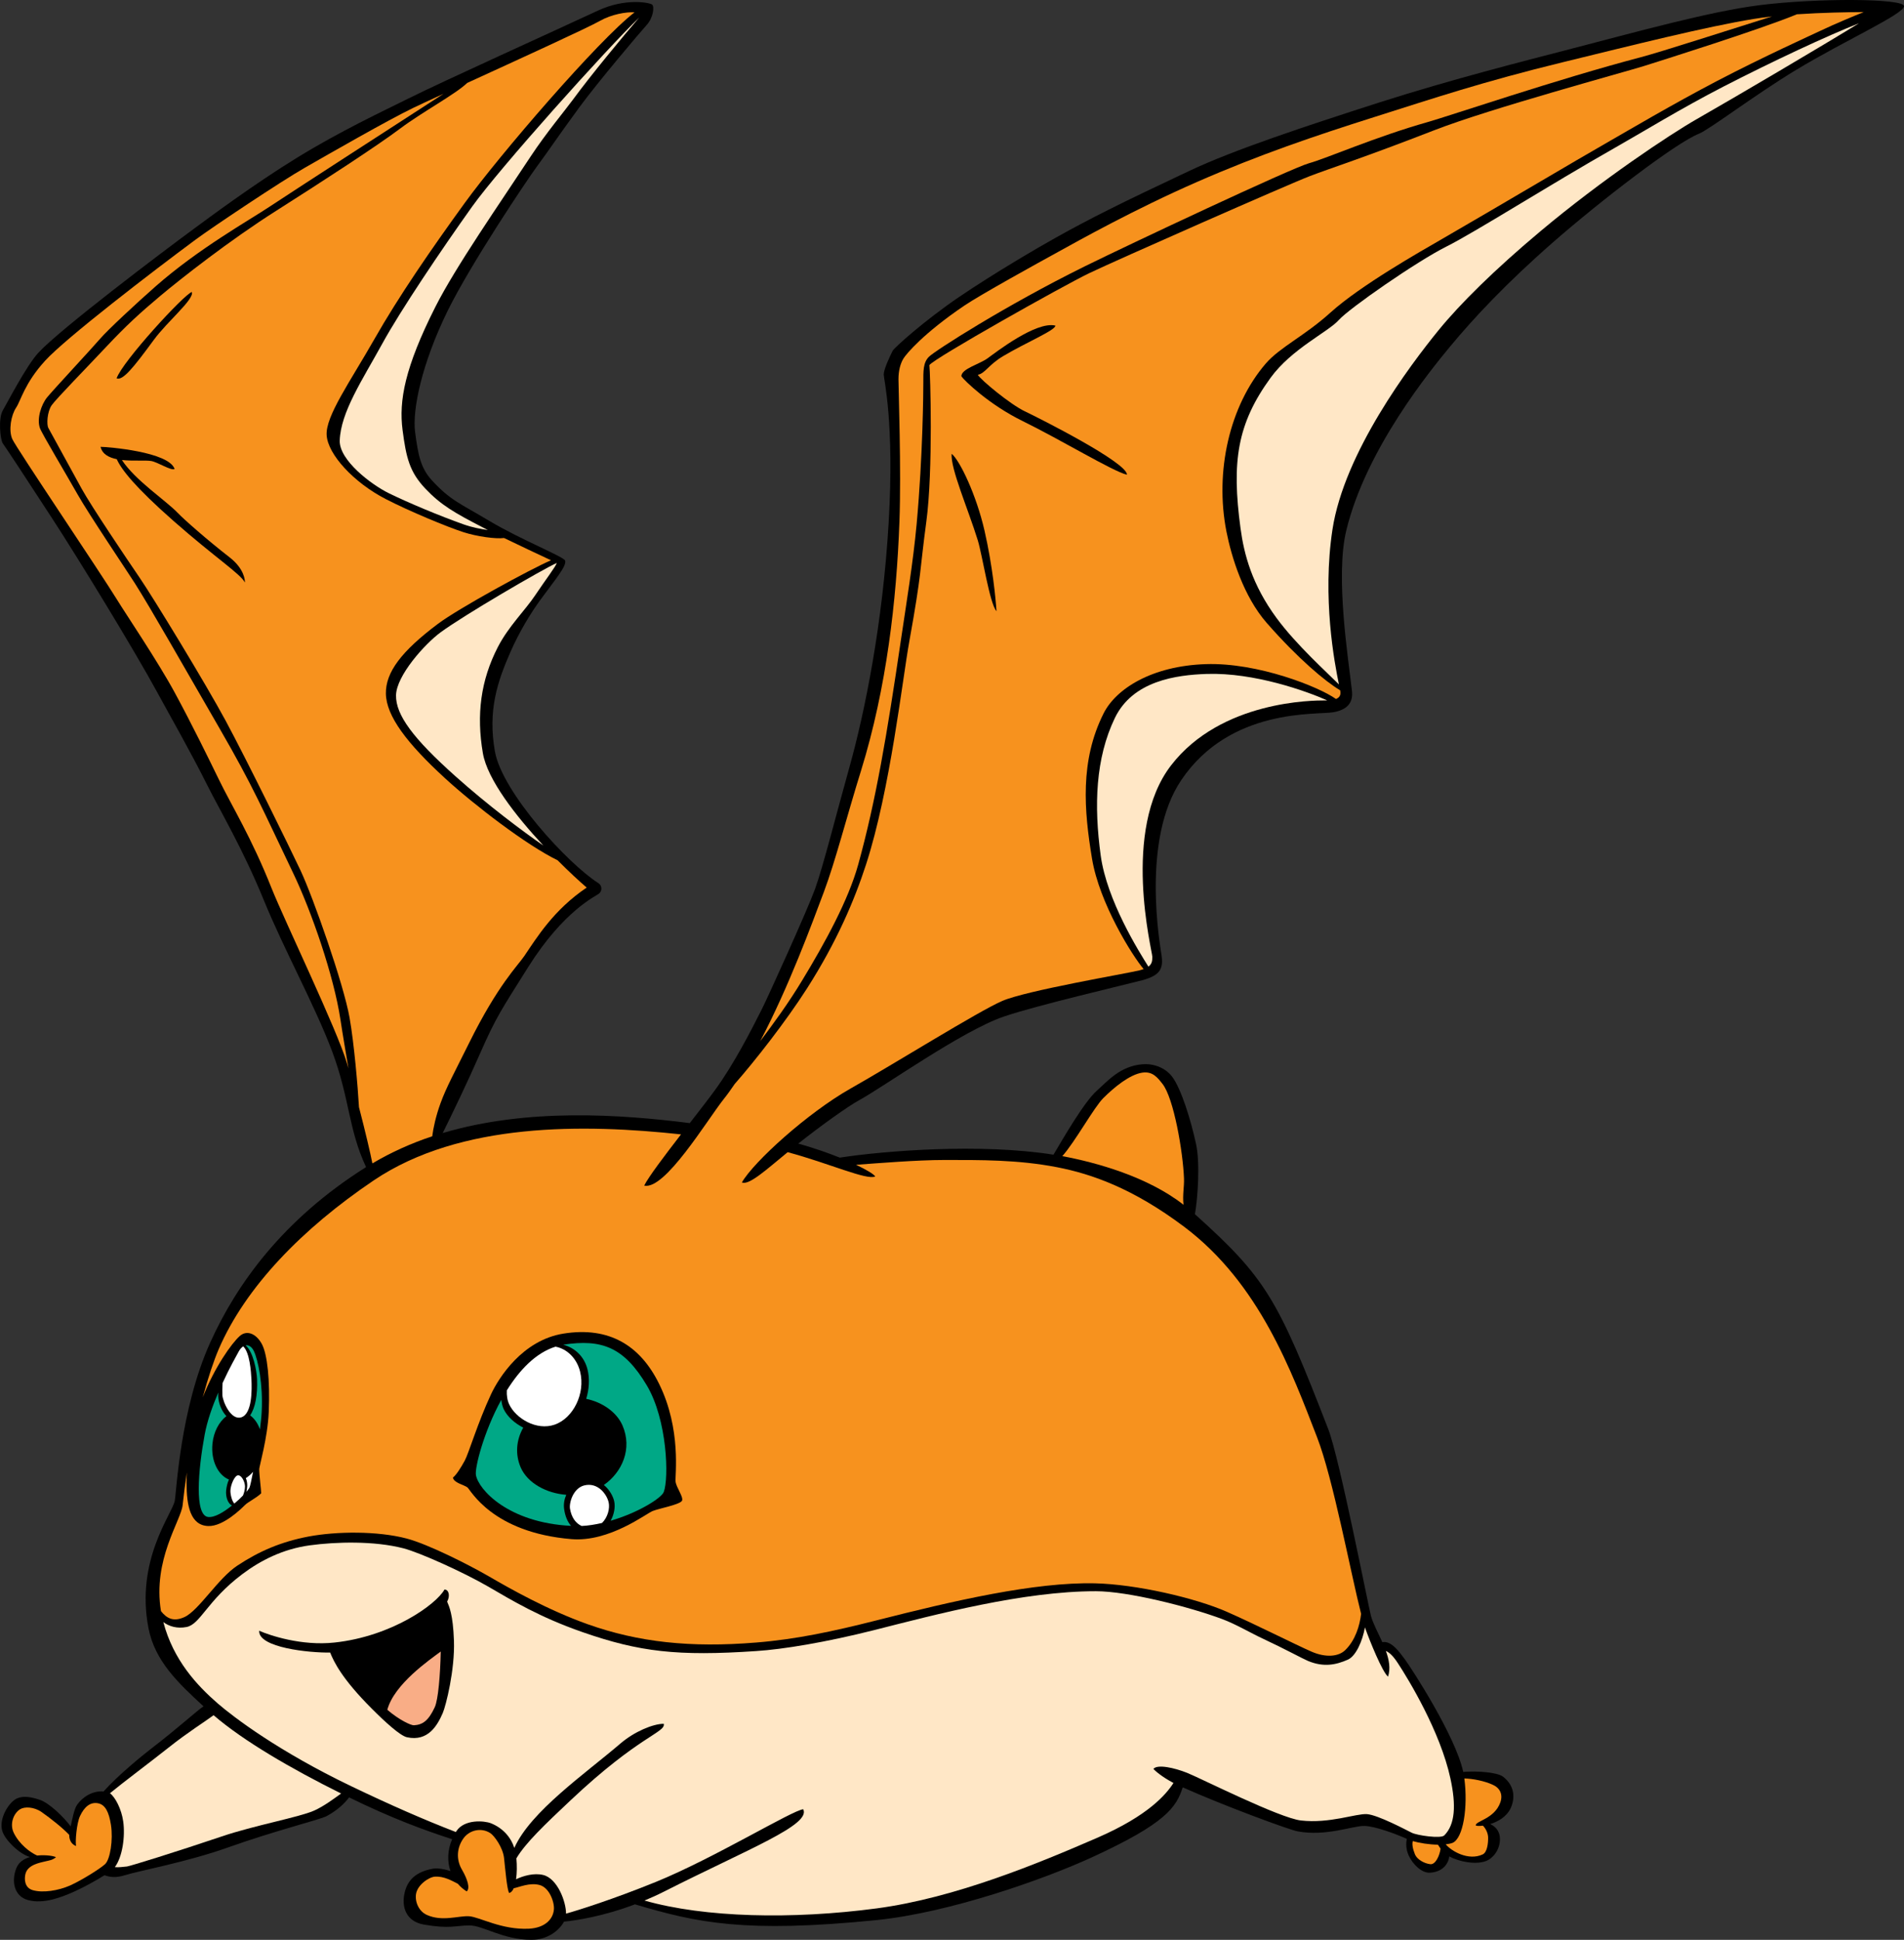 <?xml version="1.0" encoding="utf-8"?>
<!-- Generator: Adobe Illustrator 20.1.0, SVG Export Plug-In . SVG Version: 6.00 Build 0)  -->
<svg version="1.1" id="Layer_1" xmlns="http://www.w3.org/2000/svg" xmlns:xlink="http://www.w3.org/1999/xlink" x="0px" y="0px"
	 viewBox="0 0 347.937 354.446" style="enable-background:new 0 0 347.937 354.446;" xml:space="preserve">
<rect x="0" y="0" width="347.937" height="354.446" fill="#333333" stroke="none"/>
<g>
	<path d="M321.554,0.945c-9.02,1.141-21.715,4.668-35.527,8.258
		c-6.703,1.738-20.855,5.32-33.922,9.504c-13.848,4.449-26.609,8.672-34.746,12.508
		c-12.754,5.996-18.301,8.789-24.402,12.199c-3.059,1.699-11.211,6.453-17.648,10.82
		c-6.434,4.375-11.934,9.336-12.191,9.875c-0.547,1.078-1.625,3.406-1.625,4.305
		c0,0.898,1.981,8.797,0.899,27.09c-1.075,18.312-4.309,34.453-7.168,44.684
		c-2.242,7.977-4.844,18.309-6.285,22.254c-1.441,3.957-8.457,19.414-9.688,21.895
		c-1.98,3.945-5.207,10.227-8.625,14.883c-1.137,1.57-2.812,3.719-4.578,5.996
		c-12.711-1.601-29.668-2.785-45.148,1.817c1.617-3.25,4.586-9.422,6.785-14.445
		c2.988-6.824,4.016-8.203,8.852-15.906c6.461-10.281,12.32-12.922,12.922-13.398
		c0.598-0.477,0.605-1.445-0.113-1.914c-5.633-3.594-17.594-16.621-18.906-24.07
		c-1.316-7.461,0.441-12.719,2.852-18.203c1.602-3.633,3.648-6.996,5.398-9.41
		c2.703-3.711,4.914-6.273,4.578-7.258c-0.23-0.699-8.234-3.895-13.789-7.215
		c-5.504-3.289-7.168-3.777-10.527-7.414c-2.148-2.336-2.547-4.781-3.094-8.836
		c-0.543-4.063,1.227-12.57,5.965-22.211c4.184-8.496,14.328-23.656,16.332-26.383
		c2.512-3.406,3.219-4.617,7.715-10.762c3.309-4.52,11.129-13.754,12.324-15.066
		c1.191-1.32,1.434-3.352,0.961-3.711c-0.484-0.363-4.875-1.226-9.879,1.102
		c-8.074,3.769-28.301,12.898-34.629,16.062c-4.664,2.328-12.293,5.871-20.273,10.766
		c-7.988,4.891-16.332,11.121-19.02,13.102c-5.383,3.949-24.41,18.301-28.359,22.609
		c-2.227,2.433-5.75,9.293-6.465,10.488c-0.879,1.465-0.5,5.383,0,6.082
		c0.688,0.961,4.281,6.418,9.055,13.762c4.707,7.227,14.91,23.887,19.246,31.871
		c2.152,3.969,5.906,10.504,9.117,16.93c2.231,4.445,6.441,11.535,10.238,20.812
		c3.617,8.887,9.348,19.297,12.469,27.578c3.27,8.691,2.981,14.316,6.242,21.258
		c-15.25,9.594-23.707,21.477-28.496,32.094c-5.5,12.196-6.16,27.391-6.465,28.895
		c-0.473,2.395-7.211,10.801-4.805,23.242c1.172,6.082,5.527,10.117,10.059,14.297
		c-1.391,0.949-4.656,3.973-9.559,7.734c-1.641,1.262-6.129,4.922-8.707,7.824
		c-2.043-0.18-3.875,1.063-4.836,2.43c-0.559,0.789-0.93,2.891-1.172,3.953
		c-1.149-1.562-3.836-4.266-5.684-4.871c-1.465-0.48-2.93-0.781-4.145-0.234
		c-1.441,0.652-3.359,3.672-2.664,5.957c0.488,1.609,3.027,4.141,5.043,4.746
		c-1.074,0.324-2.027,0.918-2.457,1.98c-0.992,2.434-0.426,5.195,2.109,5.883
		c2.898,0.781,6.195-0.559,8.301-1.484c2.043-0.922,3.91-1.965,5.668-3.047
		c0.98,0.312,1.961,0.555,3.883-0.051c2.266-0.715,11.312-2.402,18.66-5.02
		c8.734-3.117,16.797-5.07,18.066-5.742c2.031-1.094,3.391-2.441,4.094-3.418
		c7.973,3.895,13.66,5.957,18.832,7.645c-0.867,2.016-0.906,4.055-0.305,5.82
		c-0.996-0.34-2.375-0.602-3.309-0.418c-2.961,0.586-4.484,1.973-5.055,4.324
		c-0.621,2.562,0.184,5.285,3.508,5.871c4.777,0.832,5.816,0.156,8.332,0.156
		c2.512,0,6.074,2.629,11.344,2.629c2.902,0,5.074-1.711,5.922-3.32
		c2.312-0.227,7.219-0.988,12.973-3.164c11.359,3.375,20.07,5.281,44.024,2.891
		c13.477-1.352,30.801-7.492,39.485-11.484c13.516-6.203,15.43-9.152,16.59-12.785
		c7.246,3.242,19.309,7.723,20.977,8.035c5.133,0.977,10.019-0.984,12.141-0.984
		c2.012,0,6.062,1.562,7.836,2.363c-0.176,0.781-0.18,1.914,0.355,3.074
		c0.738,1.602,2.383,3.176,3.824,3.109c2.445-0.109,3.453-1.742,3.57-2.98
		c1.801,0.977,4.922,1.602,6.84,0.801c1.078-0.449,2.477-1.973,2.422-4.043
		c-0.043-1.641-1.07-2.324-1.777-2.668c1.441-0.438,3.043-1.336,3.785-2.996
		c0.781-1.816,0.684-3.984-1.418-5.645c-1.094-0.859-5-1.094-7.293-0.879
		c-1.438-6.66-9.582-19.121-10.66-20.566c-0.98-1.297-2.445-3.469-4.125-3.145
		c-0.777-1.719-1.68-3.371-2.07-4.766c-0.469-1.707-5.738-28.789-7.812-34.16
		c-9.238-23.848-11.363-27.579-24.367-39.278c0.527-2.902,0.969-9.402,0.195-12.879
		c-0.961-4.387-2.695-10.051-4.379-12.277c-0.973-1.289-2.934-2.422-5.387-2.238
		c-4.121,0.305-6.531,3.227-8.309,4.789c-2.355,2.059-6.262,8.875-7.965,11.734
		c-13.375-2.125-31.055-0.703-39.047,0.539c-2.168-0.867-4.762-1.777-7.59-2.57
		c4.27-3.375,9.141-6.852,11.133-7.93c4.309-2.332,18.727-12.625,26.383-15.262
		c5.941-2.043,22.602-5.918,25.293-6.641c3.129-0.832,3.949-1.965,3.59-4.473
		c-0.273-1.906-3.789-21.191,3.594-32.117c8.973-13.285,24.75-11.852,27.797-12.391
		c3.051-0.535,3.57-2.254,3.395-3.863c-0.645-5.758-3.082-20.91-1.047-29.328
		c3.586-14.894,15.43-29.344,18.957-33.605c4.301-5.195,10.258-11.582,18.875-19.113
		c8.613-7.539,22.457-18.168,26.582-19.781c1.867-0.723,10.344-7.176,17.766-11.66
		c9.062-5.469,19.746-10.227,19.746-11.668C347.937-0.309,331.961-0.375,321.554,0.945z"/>
	<path style="fill:#F7921E;" d="M150.554,162.977c2.148-5.742,4.105-13.516,6.816-22.242
		c4.657-15.078,6.465-31.051,6.993-45.406c0.352-9.336-0.176-24.398-0.176-26.016
		c0-1.613,0.359-2.875,0.887-3.77c0.547-0.898,3.711-4.66,11.133-9.691
		c2.969-2.012,13.633-7.891,17.227-9.863c3.586-1.977,13.82-7.719,25.305-12.742
		c11.484-5.027,21.586-8.434,32.352-11.844c10.773-3.41,19.863-6.465,34.57-10.051
		c12.734-3.106,26.027-6.461,34.82-7.891c1.055-0.176,2.184-0.324,3.344-0.457
		c-7.598,2.383-20.199,6.453-23.984,7.453c-15.254,4.008-34.73,10.648-38.934,11.844
		c-9.512,2.688-18.488,6.641-21.715,7.531c-3.227,0.898-32.789,14.805-40.98,18.844
		c-14.523,7.176-27.383,15.434-28.457,16.512c-1.086,1.074-1.027,2.641-1.027,4.789
		c0,1.387-0.066,13.086-1.219,25.762c-0.645,7.031-1.91,14.664-2.863,21.121
		c-2.586,17.578-4.59,29.43-7.813,41.102c-1.816,6.531-6.004,14.187-10.234,21.16
		c-2.539,4.207-5.262,7.918-7.688,11.133C144.175,180.273,148.425,168.641,150.554,162.977z"/>
	<path style="fill:#FFE7C6;" d="M97.788,108.785c-1.793,2.695-4.852,5.652-6.801,9.426
		c-3.148,6.102-3.953,12.398-2.746,19.414c0.824,4.797,6,11.457,11.055,16.875
		c-3.734-2.566-10.195-7.41-16.035-12.633c-7.746-6.914-10.965-11.227-10.891-14.832
		c0.074-3.594,5.254-9.367,8.141-11.492c4.336-3.195,18.734-11.574,21.227-12.676
		C101.62,103.434,99.671,105.969,97.788,108.785z"/>
	<path style="fill:#FFE7C6;" d="M104.687,18.219c-1.383,1.895-4.93,6.141-7.672,10.305
		c-5.746,8.731-13.742,20.195-17.465,27.566c-5.59,11.074-6.68,17.148-5.984,22.496
		c0.66,5.035,1.266,7.633,4.152,10.684c2.848,3.012,5.359,4.449,10.567,7.133
		c0.266,0.137,0.566,0.293,0.859,0.441c-1.215-0.172-2.77-0.441-4.445-1.035
		c-4.285-1.516-10.094-3.945-13.641-5.684c-3.227-1.582-9.094-6.039-8.977-9.629
		c0.18-5.188,4.102-11.008,7.781-17.707c3.344-6.098,10.758-17.102,16.387-25
		c5.016-7.043,24.676-28.926,30.562-34.59C113.863,6.629,107.945,13.766,104.687,18.219z"/>
	<path style="fill:#F7921E;" d="M109.632,3.816c2.082-1.187,4.809-1.672,6.328-1.562
		c-6.566,5.027-24.703,26.098-31.023,34.82c-6.129,8.445-12.09,17.102-16.516,24.883
		c-4.426,7.773-8.969,14.113-8.727,17.582c0.234,3.473,4.875,8.602,10.824,11.664
		c4.145,2.141,11.18,5.082,14.18,6.039c2.445,0.789,5.891,1.269,7.41,1.062
		c2.848,1.379,6.066,2.894,8.578,4.07c-3.766,1.625-16.871,8.773-20.656,11.617
		c-6.683,5.008-9.57,8.855-9.512,12.742c0.062,4.121,3.867,9.094,10.766,15.434
		c5.43,4.98,14.965,12.285,20.617,15.027c2.031,2.043,3.91,3.781,5.309,4.984
		c-6.027,4.07-9.098,9.109-11.398,12.508c-1.191,1.758-4.824,5.266-10.09,15.898
		c-2.633,5.312-4.184,8.133-5.211,10.977c-0.851,2.312-1.351,4.641-1.523,6.062
		c-3.781,1.25-7.449,2.891-10.937,4.953c-0.352-1.836-1.324-5.938-2.449-10.273
		c-0.215-3.719-0.883-11.602-1.723-16.359c-1.074-6.102-6.629-21.93-8.969-26.914
		c-2.074-4.402-9.871-20.273-13.641-27.277c-3.77-6.996-13.25-22.531-15.793-26.254
		c-2.297-3.363-8.762-12.953-10.527-16.152c-1.762-3.199-5.91-10.805-6.101-11.129
		c-0.355-0.59-0.238-2.988,0.602-4.18c0.84-1.195,6.359-6.824,9.949-10.652
		c3.586-3.828,6.195-6.215,9.906-9.328c3.707-3.109,12.684-10.168,21.18-15.551
		c8.488-5.387,18.418-11.84,22.723-15.074c3.914-2.934,10.086-6.262,12.172-8.281
		C94.823,10.828,107.515,5.027,109.632,3.816z"/>
	<path style="fill:#F7921E;" d="M49.64,162.324c-3.703-9.336-7.324-15.105-9.688-19.98
		c-1.605-3.305-4.902-10.047-8.02-15.789c-3.106-5.742-8.938-14.352-10.531-16.961
		c-2.965-4.844-18.437-27.746-19.152-29.363c-0.723-1.613-0.215-4.387,0.688-5.73
		c0.894-1.348,1.547-4.473,5.316-8.598c3.769-4.129,19.586-16.269,27.512-22.137
		c3.16-2.332,15.551-10.613,19.953-13.125c4.391-2.512,15.156-8.695,19.824-10.941
		c0.992-0.484,2.98-1.402,5.516-2.566c-9.531,6.16-28.195,18.234-31.656,20.539
		c-3.945,2.629-13.094,7.726-20.988,14.668c-3.316,2.91-8.828,8.027-10.141,9.582
		c-1.32,1.551-8.59,9.363-9.664,10.68s-1.918,3.906-1.316,5.617
		c0.359,1.012,4.906,8.613,6.938,12.207c2.039,3.59,8.832,13.672,10.414,16.152
		c3.105,4.898,8.848,15.074,15.43,26.438c6.274,10.844,7.899,14.836,13.516,26.555
		c3.336,6.953,7.418,18.781,8.613,26.68c0.453,3,1.027,6.289,1.473,8.965
		c-0.094-0.324-0.184-0.645-0.277-0.957C61.601,188.164,51.984,168.203,49.64,162.324z"/>
	<path style="fill:#FFFFFF;" d="M43.511,269.571c0.684,0,1.262,1.25,1.258,2.062
		c-0.008,0.555-0.156,1.121-0.367,1.629c-0.445,0.457-0.984,0.977-1.57,1.465
		c-0.434-0.383-0.742-1.648-0.727-2.352C42.132,271.329,42.878,269.571,43.511,269.571z"/>
	<path style="fill:#FFFFFF;" d="M44.921,270.079c0.484-0.293,0.934-0.684,1.328-1.152
		c-0.289,1.496-0.535,2.598-0.648,2.871c-0.059,0.148-0.27,0.438-0.582,0.801
		c0.082-0.34,0.137-0.703,0.156-1.055C45.195,271.133,45.14,270.555,44.921,270.079z"/>
	<path style="fill:#00A886;" d="M47.82,257.95c-0.039,0.887-0.16,2.02-0.316,3.23
		c-0.387-1.094-1.008-1.992-1.797-2.566c0.945-1.367,1.375-3.738,1.27-6.563
		c-0.074-1.641-0.699-5.039-2.09-6.223c0.555-0.105,1.105,0.246,1.488,1.008
		C47.179,248.469,48.085,252.989,47.82,257.95z"/>
	<path style="fill:#FFFFFF;" d="M43.636,246.922c0.246-0.437,0.527-0.73,0.809-0.915
		c1.199,1.141,1.43,4.61,1.504,6.044c0.086,1.797,0.168,6.328-1.887,6.934
		c-1.883,0.547-3.328-2.832-3.418-4.024c-0.031-0.527-0.02-1.398,0.031-2.266
		C41.964,249.903,43.218,247.688,43.636,246.922z"/>
	<path style="fill:#00A886;" d="M41.37,258.758c-1.332,1.027-2.34,2.863-2.547,5.051
		c-0.301,3.059,1.012,5.73,3.016,6.535c-0.262,0.555-0.43,1.238-0.512,1.961
		c-0.121,1.219,0.328,2.441,1.062,2.781c-1.504,1.223-3.219,2.258-4.387,2.094
		c-2.48-0.344-1.801-8.547-0.602-15.031c0.465-2.531,1.438-5.254,2.488-7.703
		c0,0.234-0.02,0.438-0.012,0.68C39.925,256.415,40.491,257.813,41.37,258.758z"/>
	<path style="fill:#F7921E;" d="M12.792,344.524c-2.113,0.926-4.93,1.395-6.809,0.848
		c-1.512-0.441-1.566-2.031-1.332-2.969c0.422-1.699,2.66-2.043,3.602-2.285
		c0.938-0.227,1.254-0.215,1.973-0.75c-0.203-0.207-1.785-0.5-3.434-0.324
		c-1.309-0.566-3.297-2.109-4.285-4.16c-0.789-1.641,0-3.586,1.168-4.297
		c0.789-0.5,2.531-0.469,3.949,0.527c1.656,1.16,3.883,2.93,5.023,4.152
		c-0.004,1.172,0.594,1.797,1.254,2.039c-0.172-0.801,0.098-4.133,0.719-5.469
		c0.789-1.699,1.902-2.625,3.32-2.336c1.316,0.266,1.973,1.633,2.336,3.945
		c0.422,2.707-0.137,6.32-1.082,7.18C18.257,341.485,14.902,343.575,12.792,344.524z"/>
	<path style="fill:#FFE7C6;" d="M57.3,330.879c-2.754,1.191-10.988,2.707-16.746,4.668
		c-8.621,2.91-16.781,5.43-17.348,5.5c-0.809,0.086-1.547,0.184-2.219,0.117
		c1.398-1.887,1.914-5.609,1.531-8.344c-0.316-2.254-1.445-4.43-2.426-5.156
		c2.551-2.098,7.207-5.562,10.77-8.387c3.398-2.707,6.82-4.855,8.168-5.871
		c5.527,4.75,14.199,9.777,23.309,14.309C61.081,328.602,59.195,330.059,57.3,330.879z"/>
	<path style="fill:#F7921E;" d="M96.655,352.415c-5.02,0.242-9.035-2.16-10.949-2.277
		c-1.914-0.117-4.879,1.035-7.711-0.246c-1.395-0.625-2.18-2.273-1.98-3.766
		c0.242-1.73,2.383-3.156,3.473-3.227c1.633-0.094,3.055,0.734,4.176,1.301
		c0.469,0.535,0.996,1.027,1.625,1.395c0.652-0.547,0.145-2.234-0.863-3.953
		c-1.082-1.836-0.981-3.984,0.262-5.734c1.086-1.512,3.238-2.039,4.906-0.965
		c0.715,0.457,2.297,2.598,2.516,4.551c0.215,1.953,0.535,5.75,0.926,6.387
		c0.355-0.059,0.629-0.379,0.844-0.859c0.992-0.184,2.926-1.094,4.75-0.586
		c1.781,0.488,2.715,3.164,2.59,4.48C101.054,350.743,99.519,352.266,96.655,352.415z"/>
	<path style="fill:#F7921E;" d="M261.383,340.626c-1.141-0.117-2.449-0.898-2.812-1.789
		c-0.43-1.082-0.551-1.851-0.398-2.43c1.211,0.359,2.996,0.633,4.594,0.656
		c0.172,0.25,0.328,0.496,0.484,0.73C263.082,339.044,262.336,340.723,261.383,340.626z"/>
	<path style="fill:#F7921E;" d="M272.828,326.133c1.285,0.586,1.848,1.758,1.344,3.203
		c-1.09,3.066-4.613,3.391-4.488,4.219c0.195,0.098,0.684,0.109,1.305,0.031
		c0.562,0.574,0.941,1.395,0.953,2.195c0.008,1.016-0.156,2.656-0.988,3.055
		c-2.605,1.234-5.75-0.601-6.758-1.844c0.469-0.059,0.898-0.125,1.223-0.254
		c1.992-0.801,2.859-6.602,2.176-11.777C269.109,325.001,271.258,325.399,272.828,326.133z"/>
	<path style="fill:#FFE7C6;" d="M253.648,306.36c0.488-1.496,0.191-3.098-0.391-4.699
		c0.676,0.312,1.32,0.898,2.227,2.293c1.867,2.852,7.707,12.414,9.562,20.988
		c1.074,4.941,0.867,8.437-1.125,10.43c-0.629,0.625-4.961,0-5.945-0.496
		c-1.008-0.5-6.211-3.273-8.199-3.398c-1.988-0.129-6.781,1.758-12.047,1.16
		c-3.926-0.449-18.309-7.707-20.789-8.699c-2.324-0.93-5.422-1.613-6.164-0.734
		c0.188,0.266,1.504,1.445,3.664,2.578c-1.32,2.062-4.562,5.945-13.887,10
		c-10.695,4.641-25.957,11.008-40.372,12.922c-15.43,2.047-31.414,1.695-42.41-1.438
		c1.152-0.477,2.332-1.008,3.523-1.609c15.609-7.902,26.918-12.211,25.488-15.07
		c-1.984,0.176-16.336,8.965-26.922,13.274c-7.906,3.211-14.309,5.211-16.426,5.797
		c0.023-2.109-1.535-6.406-4.16-7.059c-1.691-0.418-3.668,0.156-4.969,0.781
		c0.168-1.152,0.176-2.527,0.059-3.828c1.684-2.824,5.129-6.113,9.887-10.586
		c12.559-11.848,17.402-12.394,17.043-13.996c-1.969,0-5.383,1.438-7.895,3.586
		c-6.519,5.586-16.434,12.422-19.414,19.094c-0.648-1.984-2.105-3.633-4.273-4.504
		c-1.188-0.469-4.852-0.801-6.328,1.465c-0.023,0.039-0.043,0.098-0.078,0.137
		c-5.805-2.246-11.852-4.883-19.156-8.387c-13.246-6.359-21.414-12.563-24.32-15.07
		c-3.852-3.34-8.156-7.961-9.984-14.902c1.07,0.793,2.535,1.23,4.234,0.898
		c2.539-0.488,3.75-4.805,10.18-9.648c3.363-2.539,7.477-4.609,12.32-5.273
		c4.844-0.664,11.84-0.84,17.164,0.547c2.934,0.762,10.828,4.309,15.375,6.934
		c4.543,2.637,9.449,5.625,17.344,8.379c10.383,3.613,17.344,4.426,31.695,3.457
		c4.895-0.312,12.715-1.594,21.543-3.82c11.364-2.879,27.266-7.117,40.547-7.117
		c5.871,0,17.043,2.832,23.086,5.086c2.574,0.961,5.152,2.523,7.512,3.617
		c3.855,1.797,7.266,3.66,8.164,4.031c2.871,1.203,5.145,0.723,7.305-0.234
		c1.449-0.645,2.664-3.367,3.113-5.898c0.02,0.047,0.051,0.137,0.07,0.203
		C250.324,299.876,252.605,305.501,253.648,306.36z"/>
	<path style="fill:#F7921E;" d="M201.617,200.645c2.027-2.02,4.824-4.297,7.109-4.648
		c1.91-0.293,2.809,0.918,3.684,2.02c2.098,2.609,3.77,12.512,3.953,17.297
		c0.059,1.582-0.293,3-0.086,4.824c-6.574-5.156-16.008-7.734-22.109-8.879
		c-0.012,0-0.031-0.008-0.039-0.008C196.5,208.574,199.89,202.375,201.617,200.645z"/>
	<path style="fill:#FFE7C6;" d="M214.011,139.836c-9.156,11.844-3.438,33.953-3.438,34.969
		c0,0.695-0.02,1.309-0.715,1.816c-1.738-2.762-7.586-12.082-8.711-20.273
		c-1.258-9.16-0.957-17.789,2.57-25.133c3.285-6.832,11.25-7.887,16.805-8.074
		c8.691-0.277,18.199,3.137,22.023,4.836c-0.156,0.008-0.312,0.008-0.484,0.008
		C240.086,127.984,223.16,127.984,214.011,139.836z"/>
	<path style="fill:#F7921E;" d="M244.133,127.719c-3.051-2.195-14.262-6.688-23.785-6.367
		c-9.902,0.32-16.414,4.523-18.66,8.969c-4.375,8.68-3.59,17.766-2.129,26.594
		c1.355,8.164,7.402,17.793,9.434,20.156c-0.227,0.086-0.48,0.156-0.762,0.234
		c-2.355,0.586-20.68,3.68-25.09,5.594c-4.395,1.906-19.969,11.633-27.754,16.027
		c-7.773,4.402-17.613,13.309-19.816,17.129c1.305,0.566,4.336-2.219,8.367-5.527
		c7.574,2.031,14.496,5.184,16,4.434c-0.219-0.383-1.504-1.18-3.5-2.129
		c4-0.293,11.176-0.879,16.118-0.879c6.574,0,13.438-0.07,20.641,1.328
		c6.227,1.211,13.809,3.82,23.219,10.891c13.75,10.351,19.609,26.434,24.266,38.446
		c2.926,7.539,6.133,24.746,8.047,32.266c-0.258,2.195-1.059,4.824-2.895,6.621
		c-1.211,1.191-3.535,1.434-6.191,0.273c-2.867-1.25-10.133-4.934-15.434-7.266
		c-5.793-2.551-16.621-5.039-24.133-5.207c-11.004-0.242-25.781,3.176-39.891,6.77
		c-7.812,1.973-14.602,3.457-22.023,4.051c-12.024,0.977-21.473-0.055-30.742-3.336
		c-7.414-2.641-14.348-6.586-18.059-8.742c-3.711-2.148-11.148-5.906-15.074-6.934
		c-5.324-1.395-12.797-1.316-17.883-0.363c-5.086,0.969-9.066,2.695-13.039,5.324
		c-3.531,2.332-7.035,8.203-9.664,9.402c-2.055,0.93-3.281,0.18-4.285-1.094
		c-1.555-9.383,3.672-16.551,3.957-19.363c0.211-2.004,0.473-3.996,0.773-5.957
		c-0.031,0.605-0.055,1.23-0.055,1.883c0,4.23,0.719,7.773,3.949,7.891
		c2.773,0.109,6.098-3.219,6.703-3.816c0.594-0.605,2.145-1.328,2.984-2.168
		c0-0.594-0.359-3.34-0.359-4.422c0-0.48,1.539-5.727,1.738-10.391
		c0.254-5.82-0.25-10.598-1.258-12.461c-1.027-1.898-2.746-2.629-4.062-1.438
		c-1.477,1.336-4.555,5.645-6.742,11.192c0.996-3.672,2.031-6.738,2.91-8.789
		c4.91-11.379,15.262-22.044,28.352-30.872c15.863-10.68,38.492-10.301,56.144-8.399
		c-3,3.879-5.926,7.746-6.734,9.359c3.766,0.899,11.449-11.898,14.523-15.793
		c0.691-0.859,1.359-1.808,2.027-2.785c3.57-4.051,9.359-11.422,13.23-17.488
		c5.383-8.437,8.609-15.977,10.762-22.605c4.426-13.633,6.661-33.914,7.903-40.738
		c2.332-12.918,1.859-12.566,3.113-21.899c1.262-9.332,0.723-27.359,0.559-28.617
		c0.887-1.254,24.324-14.438,29.164-16.773c4.848-2.332,36.605-16.328,40.375-17.762
		c3.762-1.441,9.816-3.356,22.73-8.379c10.156-3.953,34.867-10.645,38.277-11.719
		c2.93-0.93,21.113-6.629,27.988-9.465c4.598-0.309,9.188-0.387,12.215-0.406
		c-1.602,0.645-5.047,2.051-7.898,3.41c-1.945,0.922-10.246,4.664-18.848,9.148
		c-8.156,4.258-16.594,9.254-19.562,10.945c-7.527,4.309-17.402,10.227-31.035,18.125
		c-3.523,2.039-14.535,8.254-20.105,13.273c-4.707,4.266-9.25,6.328-11.836,9.332
		c-6.641,7.719-9.332,19.742-7.18,30.688c0.918,4.629,3.098,11.816,7.359,16.691
		c5.699,6.512,10.742,10.731,13.414,12.309c0.008,0.094,0.039,0.199,0.047,0.246
		C245.031,127.066,244.734,127.477,244.133,127.719z"/>
	<path style="fill:#FFE7C6;" d="M310.07,21.762c-5.016,2.863-17.398,11.121-28.531,20.457
		c-8.398,7.035-14.711,13.277-18.66,18.121c-5.215,6.406-17.246,22.359-19.387,36.426
		c-1.895,12.488,0.371,24.344,1.184,28.297c-2.086-2.105-7.785-7.219-11.406-12.145
		c-4.488-6.105-5.938-11.613-6.578-16.391c-1.645-12.195-0.609-19.109,5.504-27.512
		c3.828-5.27,10.527-8.375,12.441-10.527c1.914-2.156,14.344-10.766,19.617-13.402
		c5.266-2.629,18.902-11.301,30.93-18.125c4.828-2.734,11.941-7.109,19.73-11.125
		c9.156-4.707,18.832-9.227,24.789-11.582C332.82,8.492,317.176,17.703,310.07,21.762z"/>
	<path d="M123.452,270.704c-0.121-1.074,1.098-9.5-2.996-17.82
		c-3.461-7.063-9.16-10.532-17.461-9.211c-7.535,1.191-11.879,8.106-13.281,11.125
		c-2.395,5.133-4.066,10.758-4.777,12.078c-0.723,1.32-1.559,2.637-2.164,3.105
		c0.125,0.965,2.043,1.328,2.641,1.797c0.598,0.48,4.539,8.254,19.02,9.453
		c6.922,0.574,13.637-4.668,14.832-5.137c1.191-0.477,5.145-1.203,5.383-1.922
		C124.882,273.458,123.573,271.778,123.452,270.704z"/>
	<path style="fill:#FFFFFF;" d="M109.999,278.282c-1.227,0.281-2.48,0.488-3.715,0.547
		c-1.086-0.5-1.856-1.562-2.125-3.164c-0.176-1.094,0.59-3.742,2.609-4.25
		c2.465-0.613,4.125,1.602,4.461,3.117C111.472,275.618,111.054,277.286,109.999,278.282z"/>
	<path style="fill:#FFFFFF;" d="M101.382,260.305c-3.367,1.18-7.152-1.172-8.332-3.703
		c-0.344-0.742-0.484-1.621-0.43-2.559c2.305-3.691,5.285-6.863,8.898-7.981
		c2.145,0.415,3.887,2.149,4.492,4.563C107.007,254.629,104.749,259.122,101.382,260.305z"/>
	<path style="fill:#00A886;" d="M86.968,269.512c-0.223-1.27,1.387-7.812,4.637-13.738
		c0.07,0.594,0.195,1.16,0.43,1.68c0.648,1.375,1.988,2.586,3.582,3.406
		c-1.293,2.285-1.492,4.883-0.465,7.273c1.25,2.863,4.699,4.727,8.324,5
		c-0.355,0.812-0.504,1.703-0.395,2.531c0.184,1.387,0.637,2.414,1.273,3.145
		C92.878,278.235,87.433,272.18,86.968,269.512z"/>
	<path style="fill:#00A886;" d="M121.296,272.618c-0.418,1.113-4.691,3.809-9.711,5.254
		c0.621-1.105,0.895-2.48,0.652-3.566c-0.195-0.875-0.816-2.086-1.887-2.969
		c3.367-2.344,5.234-6.641,3.41-10.867c-1.062-2.453-3.695-4.258-6.633-4.875
		c0.531-1.758,0.664-3.66,0.23-5.391c-0.59-2.344-2.305-3.945-4.438-4.5
		c7.086-1.094,11.141,0.489,15.27,7.422C121.96,259.446,122.257,270.11,121.296,272.618z"/>
	<path d="M82.952,299.758c-0.172-4.805-0.867-6.203-1.242-7.109
		c0.59-1.066,0.301-2.211-0.484-2.211c-1.508,2.719-9.633,8.566-20.098,9.688
		c-6.023,0.656-11.84-1.305-13.762-2.156c-0.215,3.105,9.25,4.055,12.965,3.984
		c0.668,1.648,2.102,4.746,7.613,10.254c2.449,2.461,5.18,4.941,6.418,5.223
		c3.883,0.852,5.574-2.188,6.551-4.43C81.476,311.688,83.148,305.118,82.952,299.758z"/>
	<path d="M61.917,301.836c9.801-1.035,16.059-5.633,18.332-7.617
		c0.227,1.23,0.324,3.594,0.312,6.23c-3.449,0.195-9.902,7.207-11.793,10.012
		C65.792,307.227,62.991,303.165,61.917,301.836z"/>
	<path style="fill:#F9AD86;" d="M75.648,315.243c-0.531,0.039-2.684-0.953-4.871-2.828
		c1.25-4.688,7.723-9.125,9.766-10.648c-0.09,4.25-0.461,8.789-1.09,10.168
		C78.28,314.461,77.21,315.149,75.648,315.243z"/>
	<path d="M173.914,82.922c1.492,1.226,4.496,7.496,5.996,14.039
		c1.492,6.543,2.051,12.539,2.188,14.715c-1.242-1.359-2.59-10.262-3.414-12.941
		C176.91,93.004,173.64,85.516,173.914,82.922z"/>
	<path d="M205.933,86.742c-2.566-0.605-11.855-6.27-19.07-9.812
		c-6.164-3.02-10.637-7.391-11.184-8.176c0-1.367,3.273-2.188,4.777-3.273
		c1.504-1.09,8.855-6.816,12.391-5.992c0.137,0.812-5.438,3.133-9.535,5.582
		c-2.715,1.625-3.262,3.137-4.629,3.414c0.543,0.945,5.992,5.445,8.59,6.668
		C189.859,76.379,206.082,84.566,205.933,86.742z"/>
	<path d="M28.077,62.145c-3.723,5.074-5.641,7.449-6.766,6.988
		c1.016-3.043,12.398-15.437,13.75-15.777C35.511,54.711,30.648,58.637,28.077,62.145z"/>
	<path d="M41.937,101.82c-4.059-3.152-8.277-6.863-9.52-8.164
		c-2.109-2.203-7.719-5.887-10.137-9.602c2.035,0.219,4.285,0.004,5.344,0.18
		c1.227,0.211,3.606,1.809,4.281,1.465c-1.012-3.152-12.277-4.051-13.527-4.051
		c0.316,1.336,1.508,1.957,2.961,2.254c0.828,1.855,3.25,5.02,10.348,11.266
		c7.543,6.652,12.281,9.691,13.07,11.273C44.757,106.066,44.714,103.981,41.937,101.82z"/>
</g>
</svg>

